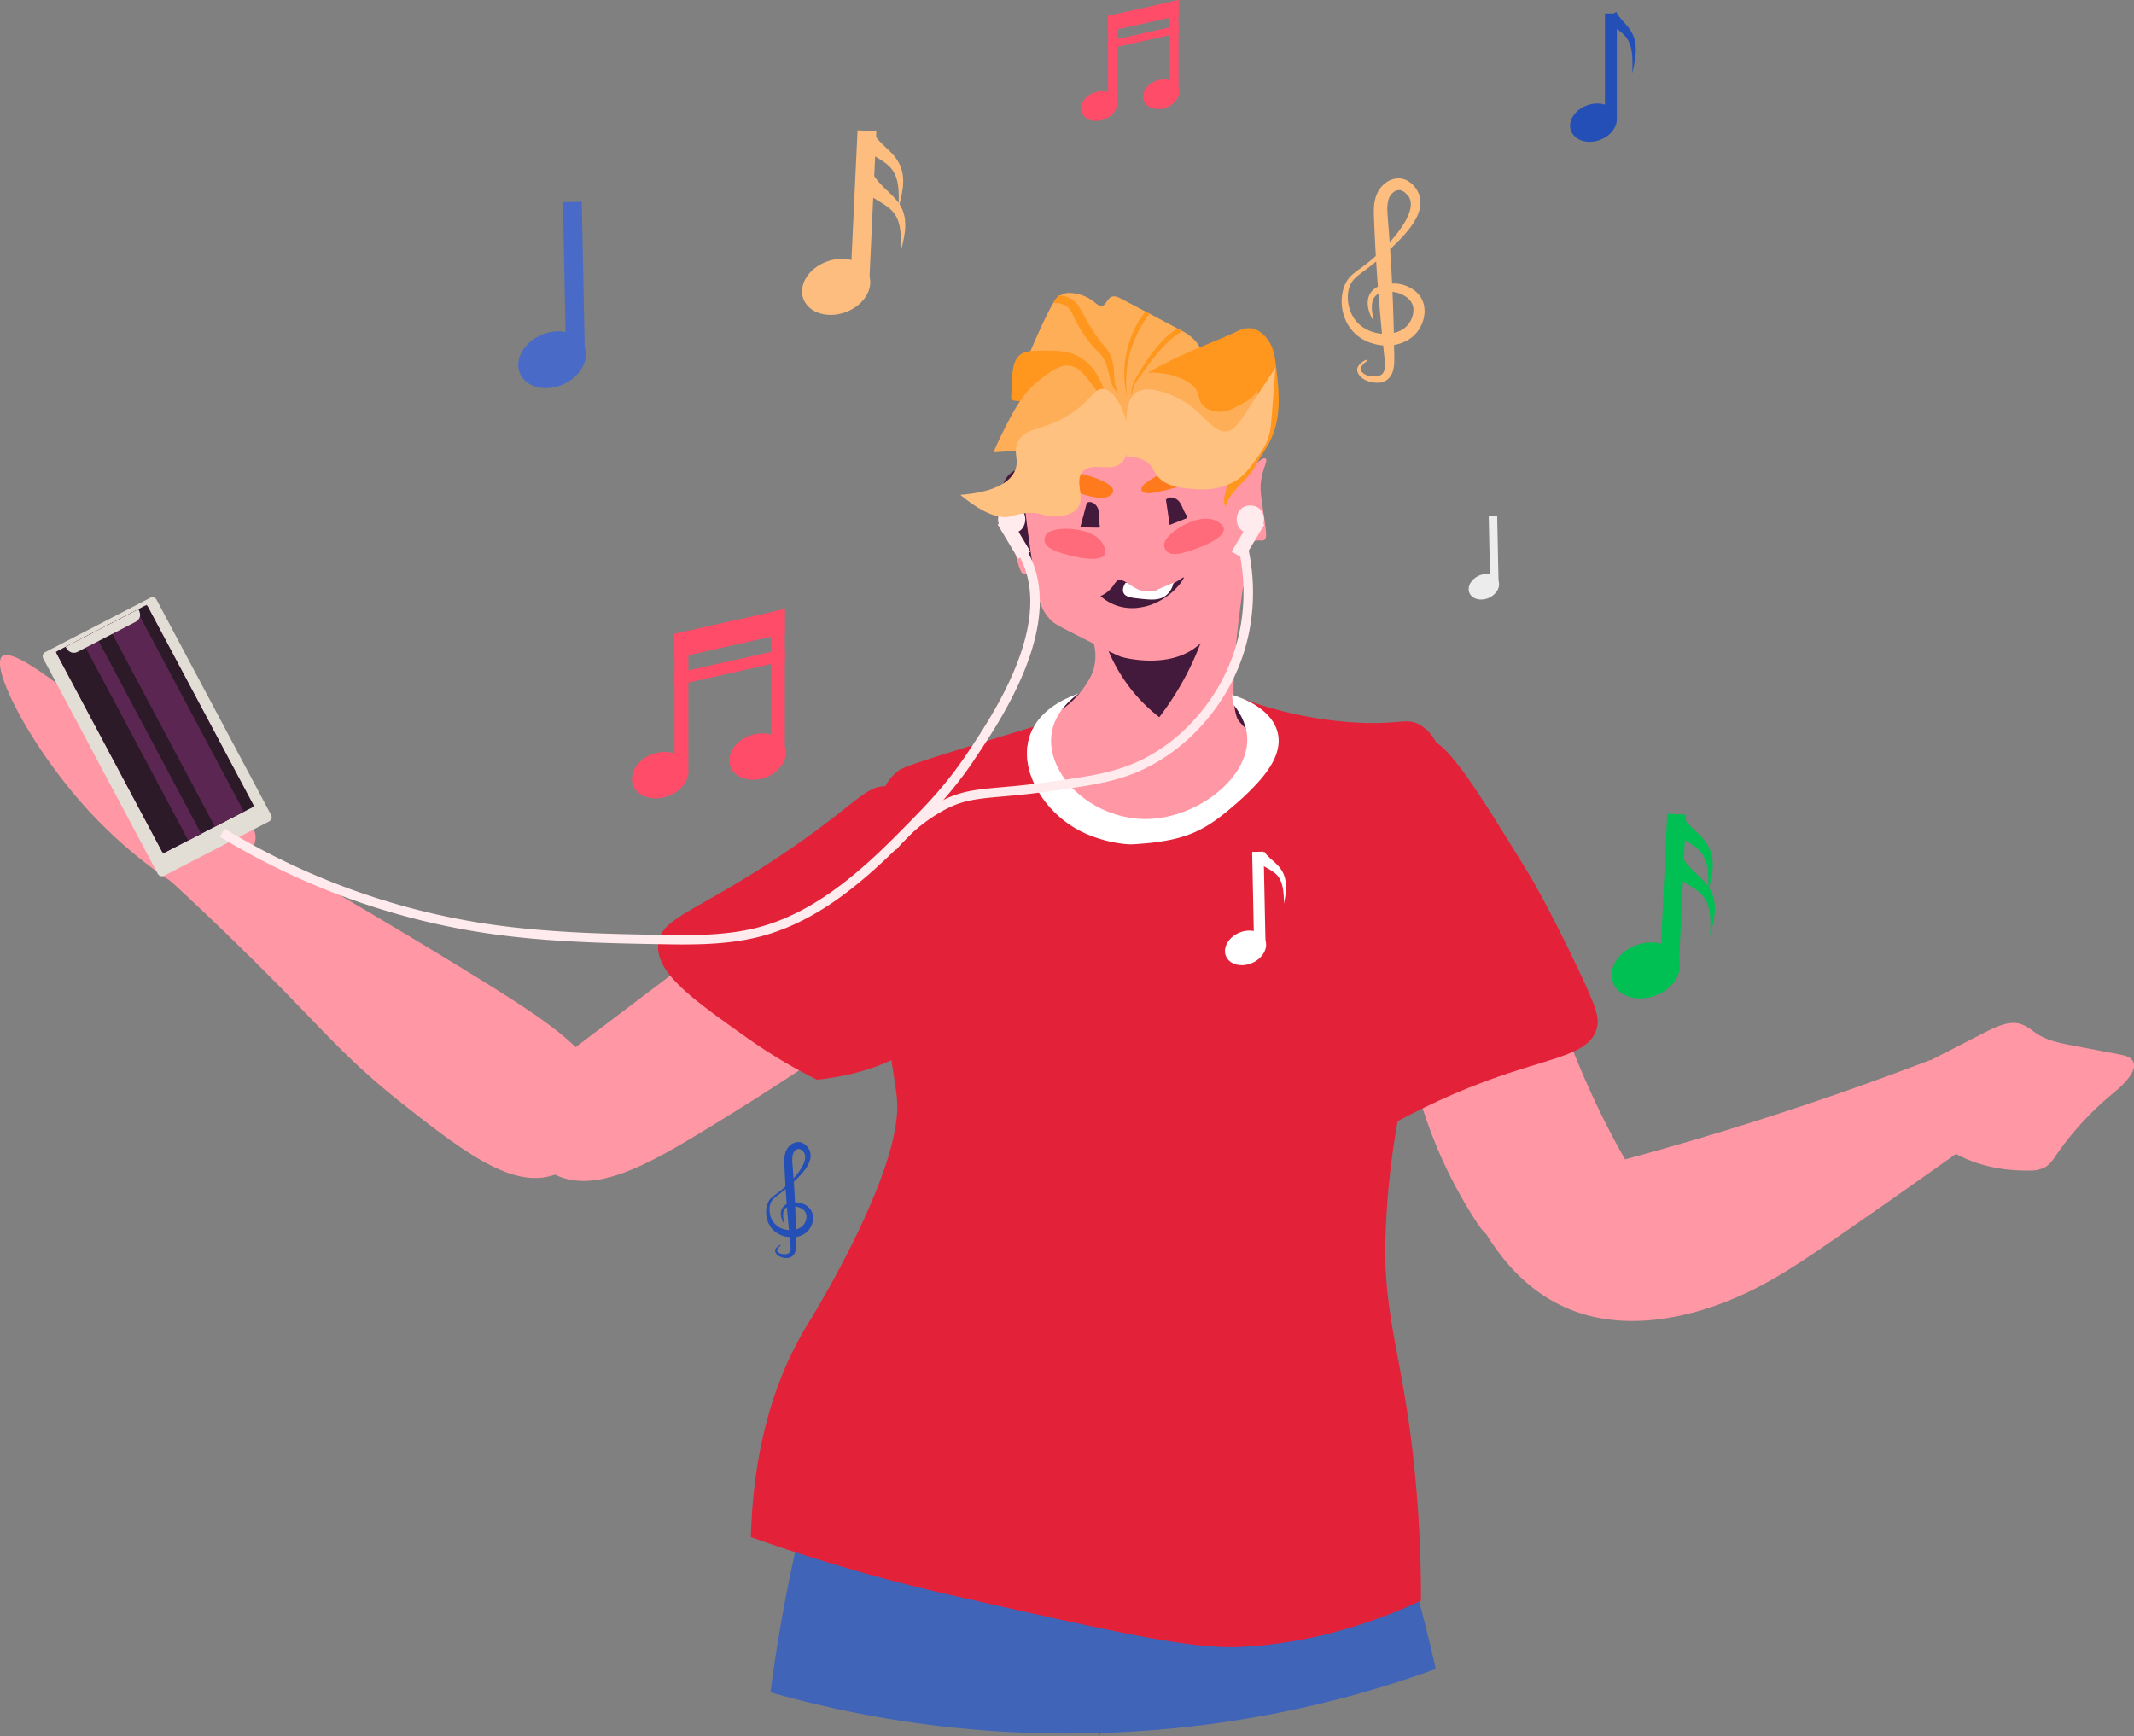 <svg xmlns="http://www.w3.org/2000/svg" xmlns:xlink="http://www.w3.org/1999/xlink" id="f6aa8032-d08d-45ba-995c-955b0137ab40" data-name="Layer 1" width="1076.54" height="876.04" viewBox="0 0 1076.54 876.04"><rect x="0" y="0" width="1076.54" height="876.04" fill="#808080" stroke="none"/><defs><clipPath id="e8242ee6-13f6-4b35-b788-f815c4b9b116"><rect width="1076.54" height="876.04" style="fill:none"></rect></clipPath><clipPath id="f53708c7-c771-4d5b-ab11-d045f82c80e0"><rect x="740.9" y="260.14" width="15.35" height="42.35" style="fill:none"></rect></clipPath></defs><g style="clip-path:url(#e8242ee6-13f6-4b35-b788-f815c4b9b116)"><g style="clip-path:url(#e8242ee6-13f6-4b35-b788-f815c4b9b116)"><path d="M763.65,433.49q6.92,29.76,16.35,58.88c11.49,35.46,25.82,70.21,45.43,102q0,9.65-.1,19.29c-42.77-2.48-56.93,2-61.38,7-.77.86-3.53,4-7.44,4.45-4.81.57-8.56-3.84-11.19-7.85a236.29,236.29,0,0,1-28.88-62.09c-3.08-10.34-9.92-24.09-20.24-40Z" style="fill:#ff98a4"></path><path d="M579.42,733.41q-1.11,45.9-2.2,91.8c-.1.19-.22.4-.31.59a361.07,361.07,0,0,0-21.8,48.55c-.19.56-.41,1.13-.6,1.69-.16-.56-.31-1.1-.47-1.65-5.24.15-10.51.22-15.77.22a545.25,545.25,0,0,1-149.62-20.79c3.35-25.52,7.68-49.16,12.44-70.72,6.39-28.85,13.57-54,20.24-74.81l94.38,19.09c4.83.44,9.67.92,14.5,1.36l49.21,4.67" style="fill:#4065b8"></path><path d="M724.3,842.05a543,543,0,0,1-169.19,32.3c-.19.56-.4,1.13-.6,1.69-.16-.56-.31-1.1-.47-1.65q-8.12-28.51-15.51-56.45Q527,774.77,517.07,733.13c4-1.44,8.35-2.92,13.14-4.39a280.92,280.92,0,0,1,61.41-11.6c31.27-2.34,54.21-4.06,73.35,4.86,21.62,10.09,36.07,31.51,50.93,86,2.77,10.14,5.55,21.44,8.4,34" style="fill:#4065b8"></path><path d="M528.23,364.63c-6.22,1.86-15.11,4.54-25.79,7.8-45.36,13.81-47.49,15-49.69,16.81-10.57,8.57-13.85,23.4-9.08,87.36,5.72,76.64,11.33,72,8,92.22-6.31,38.15-43.34,97.85-43.34,97.85-13.48,21.6-28.07,55.72-29.54,108.82,10.3,3.66,24.17,8.38,40.72,13.39,28.26,8.54,50.53,13.73,65.94,17.21,76.83,17.32,115.25,26,139.63,24.86,21.32-1,53.35-5.49,91.74-23.35.05-13.2-.3-33.79-2.53-58.88-5.21-58.59-15.09-78.59-15.51-116.66,0-.4,0-2.21.08-4.68a402.06,402.06,0,0,1,11.83-88c10.12-42.23,37.31-155.65,5.55-173.68-7.06-4-10.45.44-34.92-1.33a197.77,197.77,0,0,1-54.89-12Z" style="fill:#e32239"></path><path d="M561.18,392.83a373.63,373.63,0,0,0,42.7-2.24c6.37-.7,12.86-1.61,18.54-4.53s10.48-8.25,11-14.54a17.48,17.48,0,0,0-2.25-9.72c-5-9.21-15-12.63-17.66-13.45-12.49-3.87-13.93,3.15-32.44,1.91-9.47-.64-18.72-3.12-30.79-1.69a30.35,30.35,0,0,0-7.71,1.9c-3,1.17-9.63,3.78-12.85,10-4.15,8,.18,16.79.41,17.38,5.09,12.83,18.62,15,31,15" style="fill:#43193c"></path><path d="M606.86,185.55l-15.55.28a52.68,52.68,0,0,0-9,1.11c-4.47,1-8,5.64-10.72,11.5,0,.08-.07.15-.1.22-5.05,11-7.37,26.13-7.86,29.48,1.38-14.56-4.05-22.67-6.11-25.38-4.08-5.32-9.19-8-19.39-13.26a155.33,155.33,0,0,0-19.9-8.59c6.64-15.73,10.69-24,13.18-28.1,1.47-2.41,2.4-3.41,3-3.64l.29-.11,3.13-1.2c.49,0,1-.06,1.47-.06a20.68,20.68,0,0,1,13,4.82c1.18.95,2.49,2.08,3.82,1.67,1.62-.51,2.44-3,3.88-4.1,1.74-1.33,3.92-.37,5.78.61q6,3.16,12.06,6.36,1.08.54,2.16,1.14Q587,162,594,165.73l.33.17c.74.38,1.47.77,2.2,1.18a23,23,0,0,1,7.06,5.59,16,16,0,0,1,3.23,12.88" style="fill:#ffae58"></path><path d="M623.43,253A34.46,34.46,0,0,1,630,238.12c2.24-2.9,6.76-7.7,8.41-6.76,1.8,1-3.07,7-2.42,16.6.37,5.58,3.08,19.37,2.68,22.64a2.49,2.49,0,0,1-.89,1.83,3.06,3.06,0,0,1-2,.25c-6-.32-10.7,5.05-14.33,9.91Z" style="fill:#ff98a4"></path><path d="M522.2,266.25A35.12,35.12,0,0,0,510.35,255c-3.21-1.82-9.25-4.53-10.4-3s5.55,5.26,8.72,14.39c1.83,5.3,4.73,19.05,6.38,21.92a2.58,2.58,0,0,0,1.53,1.35,3.2,3.2,0,0,0,1.89-.51c5.46-2.6,11.85.59,17.1,3.69Z" style="fill:#ff98a4"></path><path d="M632.47,390a54.94,54.94,0,0,1-13.2,12.92c-11.81,8.54-25,18.51-42.16,18.05-25-.68-47.49-16.2-57.22-30.25-2.51-7.74-2.45-15.78,1.11-22.88,4-3,9.49-5.92,14.89-10a47.35,47.35,0,0,0,13.54-15,24.41,24.41,0,0,0,2.74-7.24c2.38-12-5.42-22.55-8.67-26.48l86-29.41c-9.08,58.46-8.47,79.84-4.23,84.45,1.1,1.2,2.14,2.45,3.28,3.6C634.34,373.55,639,376,639.84,381c.58,3.58-4.31,4.52-7.37,8.95" style="fill:#ff98a4"></path><path d="M632.47,390a55.28,55.28,0,0,1-13.19,12.93c-11.83,8.53-25,18.51-42.18,18.05-25-.69-47.47-16.22-57.21-30.25-2.52-7.75-2.46-15.78,1.11-22.89,4-3,9.48-5.93,14.89-10a27.83,27.83,0,0,0-3.26,5.36c-6.2,13.36,1.55,25.35,3.42,28.22,6.75,10.44,21.06,20.66,39.15,21.75,26.11,1.58,55-19.6,54-41.06a21.52,21.52,0,0,0-.64-4.38c5.8,5.85,10.48,8.24,11.29,13.29.58,3.58-4.3,4.51-7.37,8.95" style="fill:#ff98a4"></path><path d="M555.35,316.94a83.77,83.77,0,0,0,16.57,32.46,82.85,82.85,0,0,0,12.9,12.44,146.72,146.72,0,0,0,27.25-59.31Z" style="fill:#43193c"></path><path d="M534.49,237.47a260.86,260.86,0,0,1-9.46,48.9c-3.63.21-5.82-3.79-7.08-7.15q-6.19-16.5-12.38-33c.94-4.15,2.95-7.15,6.8-9.05s8.18-2.63,12.43-3.34c2.74-.45,7.83,1.61,9.69,3.65" style="fill:#43193c"></path><path d="M517,237.69c-1.23,3.55-1.95,7,3.78,46.69,2.27,15.65,3.6,23.55,10.34,29.4.92.79,2,1.57,12.37,6.83,13.6,6.87,20.41,10.3,22.52,10.9,1.26.36,22.64,6,37-4.77,4.51-3.37,8-7.87,11.43-12.3l9.06-11.72a28.77,28.77,0,0,0,3-5c3.68-7.3,3.19-14.65,3-18.12-.6-9.93-1.42-30.23-3.11-57-4.93-4.64-24.1-21.57-52.24-21.47-7.16,0-24.18.3-39.44,12.38-3.21,2.54-13,10.44-17.68,24.16" style="fill:#ff98a4"></path><path d="M523,177c-2.63,0-5.42.12-7.65,1.51-3.88,2.42-4.52,7.65-4.75,12.17-.16,3.1-.33,6.21-.49,9.31a2.24,2.24,0,0,0,.28,1.51,2.26,2.26,0,0,0,1.55.67c10.3,1.47,21.31-2,31,1.84,2.54,1,4.89,2.48,7.54,3.1,13.88,3.24,5.43-14.9,1.56-20.16-7.74-10.51-16.9-10.11-29-10" style="fill:#ff961e"></path><path d="M557.47,202.77c-10.07-13.41-12.64-17.4-17.52-18.18s-9,2.25-14.3,6.14c-9.53,7-14.31,16.39-20.13,28.07-2,3.95-3.41,7.26-4.31,9.42,9.61-.75,19.68-1.45,28.55,2,3.32,1.3,6.4,3.16,9.9,4a21.71,21.71,0,0,0,12-1c3.23-1.17,5.12-3.06,7.6-5.39a44.72,44.72,0,0,0,8.67-11.26c-2.14-2.76-5.86-7.6-10.47-13.72" style="fill:#ffae58"></path><path d="M623,167.68c2.35-1.16,5.07-2.37,8-2.06a10.1,10.1,0,0,1,4.86,2c6.07,4.44,7.1,10.87,7.83,16.84,1.57,12.89,3.08,26.2-3.18,38.45-2.1,4.1-5,8-7.14,12.11-3.4,6.66-13.93,13.71-15,20.7-3-5.06,3-10-1-14.74a171,171,0,0,0-22.09-21.52c-6.83-5.68-20.9-12.62-24.52-19.44C565,189.35,611.1,173.5,623,167.68" style="fill:#ff961e"></path><path d="M559.8,197.3a26.66,26.66,0,0,1,14-8.43c11.85-2.84,27,1.95,30,8.38,1.06,2.26,1,4.67,2.65,6.84s6,4.12,10.53,3.57a17.62,17.62,0,0,0,5.71-1.94c6-2.91,12.52-6.49,11.46-10.66q.21,10.71.41,21.41c.05,2.64.05,5.39-2.29,7.75-2.79,2.81-8.58,4.62-14.62,5.43a130.47,130.47,0,0,1-18.61.68,48.48,48.48,0,0,1-10.65-.89,28.1,28.1,0,0,1-6.24-2.47c-18.4-9.26-34.08-16.88-22.34-29.67" style="fill:#ffae58"></path><path d="M564.67,198.82a10.2,10.2,0,0,1-3.27-4,25.38,25.38,0,0,1-1.69-4.9c-.81-3.29-1.46-6.49-3-9a15.74,15.74,0,0,0-2.84-3.46,45.28,45.28,0,0,1-3.54-3.88,73.14,73.14,0,0,1-5.88-8.51c-.87-1.5-1.67-3-2.42-4.55a39.26,39.26,0,0,0-2.18-4.11c-1.36-2.16-4-3.31-6.94-3.54-.51,0-1-.07-1.57-.07,1.47-2.41,2.4-3.41,3-3.64l.29-.11a13.58,13.58,0,0,1,4.13.91,11.26,11.26,0,0,1,4.9,3.74,36.34,36.34,0,0,1,2.74,4.65c.75,1.46,1.51,2.88,2.35,4.28a93.94,93.94,0,0,0,5.32,8.14c1,1.32,1.92,2.52,3,3.78a22.1,22.1,0,0,1,1.7,2.15,15.58,15.58,0,0,1,1.37,2.48c1.62,3.5,1.67,7.09,1.92,10.35s.51,6.52,2.56,9.28" style="fill:#ff961e"></path><path d="M570.84,175.47a58.2,58.2,0,0,0-2.32,24.47,50.54,50.54,0,0,1,.46-25,53.08,53.08,0,0,1,4.83-11.79,50.44,50.44,0,0,1,4-6q1.08.54,2.16,1.14a55.36,55.36,0,0,0-9.09,17.17" style="fill:#ff961e"></path><path d="M596.57,167.08c-.42.23-.83.46-1.23.72-5.6,3.46-10.07,8.52-14.15,13.81-2.06,2.67-4,5.43-6,8.15s-3.72,5.47-4.2,8.73l.56-.05,1.36-.09-1.46.31-.61.14-.18,0v-.2c.05-3.45,1.66-6.71,3.39-9.6s3.55-5.78,5.49-8.59a73.55,73.55,0,0,1,6.42-8,41.66,41.66,0,0,1,8.08-6.67l.33.17c.74.38,1.47.77,2.2,1.18" style="fill:#ff961e"></path><path d="M529.33,268.33a4.55,4.55,0,0,0-2.41,4.15c.11,2.29,2,3.73,3.61,4.64,4.58,2.53,34.08,11,25.56-3.14-4.53-7.5-20.79-8.66-26.76-5.65" style="fill:#ff6b7a"></path><path d="M587.8,272.92a4.51,4.51,0,0,0,.4,4.77c1.41,1.83,3.75,2,5.64,1.8,5.23-.48,34.38-10,19.24-16.89-8-3.64-22.1,4.5-25.28,10.32" style="fill:#ff6b7a"></path><path d="M576,306.33a24.57,24.57,0,0,1-12.12-.61,23.74,23.74,0,0,1-8.7-5,15.2,15.2,0,0,0,6.42-5.23,12.4,12.4,0,0,1,1.94-2.44c1.29-1.05,3.11-.17,5.13,1.13a35.21,35.21,0,0,0,5.47,3.28,14.52,14.52,0,0,0,9.07.34c8.65-2.13,13.57-6.88,13.94-6.45.53.61-7.5,12.66-21.15,15" style="fill:#43193c"></path><path d="M583.23,297.76,592,294a11,11,0,0,1-3.52,6.19c-3.44,2.94-7.82,2.47-13.68,1.84-4.08-.44-7-.8-8-2.89-.86-1.89.37-4.16,1-5.09l1,.08a35.21,35.21,0,0,0,5.47,3.28,14.52,14.52,0,0,0,9.07.34" style="fill:#fff"></path><path d="M548.51,252.79q-1.78,6.65-3.55,13.28l8.64.15a1.35,1.35,0,0,0,1-.25c.34-.34.22-.89.11-1.34-.57-2.49,0-5.14-.67-7.6s-3.55-4.7-5.72-3.32Z" style="fill:#43193c"></path><path d="M588.06,251.26l2,13.59,8-3.16a1.38,1.38,0,0,0,.83-.63c.18-.43-.15-.89-.43-1.27-1.5-2.07-2-4.73-3.61-6.74s-5.12-3-6.58-.88Z" style="fill:#43193c"></path><path d="M530.05,241.81c-1.26-1-2.56-2.65-1.62-3.91a3.07,3.07,0,0,1,1.84-1c5-1.14,36.43,5.78,30.57,12.4-5.32,6-26.75-4.47-30.79-7.54" style="fill:#ff7a1d"></path><path d="M579.58,248.87c-1.58,0-3.68-.42-3.77-2a2.89,2.89,0,0,1,.8-1.88c3.12-4.06,31.76-18.51,31.55-9.73-.2,8-23.47,13.41-28.58,13.6" style="fill:#ff7a1d"></path><path d="M619,217.55c1.5-.26,3.74-.55,8.72-8.12l15.72-23.93q-.94,12.23-1.9,24.43c-.32,4.1-.65,8.25-2.16,12.15-1.39,3.62-3.76,6.89-6.1,10.13-2.83,3.9-5.78,7.91-10.19,10.5-8.23,4.83-16.81,4.38-21.2,4-6.08-.51-13.41-1.12-17.82-6.32-2.33-2.74-2.45-5.12-5.6-7.36a15.63,15.63,0,0,0-10-2.45,71,71,0,0,1-.62-14.1c.49-8.7.84-15.05,5-18.15,5.31-4,14.17-.53,18,1,16.08,6.26,20,19.62,28.09,18.24" style="fill:#ffc17f"></path><path d="M635.88,393.32a118.3,118.3,0,0,1-11.21,11.18c-.66.6-1.31,1.17-2,1.74-6.25,5.47-12.9,10.73-21.12,14.14-9.25,3.82-19.86,5-30.3,5.6-3.39.17-15.28-1-26.56-6.85-11.85-6.21-21.14-17-24.83-28.45-2.52-7.75-2.46-15.78,1.11-22.89a27.45,27.45,0,0,1,2.36-3.87c2.33-3.19,8-9.6,21.12-14.15a37.61,37.61,0,0,0-8.59,8.05,27.83,27.83,0,0,0-3.26,5.36c-6.2,13.36,1.55,25.35,3.42,28.22,6.75,10.45,21.06,20.66,39.15,21.75,26.11,1.58,55-19.6,54-41.06a21.52,21.52,0,0,0-.64-4.38,31.28,31.28,0,0,0-6.43-12.37v0c-.24-1.4-.43-3-.61-4.73,11.66,3.39,20.89,10.18,23.06,19.05,2,8.17-2.32,16.26-8.69,23.68" style="fill:#fff"></path><path d="M415.57,433.65,271.93,542.28c-1.72,1.55-12.28,11.4-11.17,25.17,1.3,16,17.37,24.29,19.14,25.16,20.22,10,46.71-4.86,74.93-22,31.35-19,72.21-45.35,119.24-79.89Z" style="fill:#ff98a4"></path><path d="M332,476.76c-.92,14.38,17.46,27.42,44.63,46.69a273.62,273.62,0,0,0,35.49,21.32c19.66-2.13,51.39-9.27,68.62-36.45.33-.52,1.27-2,2.28-4,19.22-36.9-4-102.21-33.63-107.34-12.44-2.16-15.74,8.09-56.28,35.1-43,28.65-60.25,31.08-61.11,44.65" style="fill:#e32239"></path><path d="M119.78,422a198,198,0,0,1-47.21,10.18c34.83,31.46,61.58,58.24,79.74,77.07,14.62,15.15,28.08,29.73,50.46,47.4,31.72,25,56.17,43.54,77.13,36,14-5.07,24.34-22.27,23.92-37.74-.58-21.82-22.41-36.7-68.48-65-31.1-19.08-70-42.26-115.56-67.89" style="fill:#ff98a4"></path><path d="M94.56,450a22.27,22.27,0,0,1,7.79-8c6-3.53,10-1.64,15.48-4.26,6.29-3,11.94-10.72,11-16.61-1.35-8-14.55-9.45-29.84-17C83.28,396.4,80.68,389.75,61,371.89c-3.83-3.47-52.1-47-59.83-40.8-6.49,5.22,14.51,46.53,44.08,78.53A232.28,232.28,0,0,0,94.56,450" style="fill:#ff98a4"></path><path d="M771.2,440.83s9.43,15.37,25.06,48.35c9.62,20.31,10.73,25,9.16,30.05-4.16,13.31-22.38,13.85-55.92,26.26-46.66,17.26-61.8,34.72-72.08,27.28-9.27-6.71-7.09-28.67-5.25-47.21.65-6.52,1.19-11.57,2.27-14.76q10.56-31.21,18.94-62.9c5.54-21,6.76-44.74,14.77-65,2.37-6,5.42-9.16,8.9-10.14,10.43-2.95,25.23,21,54.15,68.09" style="fill:#e32239"></path><path d="M777.12,596.07c19-11.28,21.85-5.48,43.23-11.27a1583.68,1583.68,0,0,0,153.44-50q9.39,21.6,18.76,43.22c-28.39,20.31-53.17,37.56-73.22,51.34-17.32,11.91-30.52,19.79-44,25.48-8.83,3.73-44.53,18.81-78.7,7.5-51.26-17-64-81.74-64.59-84.93Z" style="fill:#ff98a4"></path><path d="M983,579.89c11,7.28,25.46,11,40.94,10.68a15.75,15.75,0,0,0,7.8-1.72c2.41-1.42,4-3.74,5.42-5.91a153.42,153.42,0,0,1,29-31.49c5.86-4.84,13-12.06,9.45-16.65-1.4-1.81-4.15-2.39-6.74-2.88l-22.66-4.29c-6.27-1.19-12.66-2.42-17.64-5.45-3.66-2.22-6.68-5.45-11.43-6-5.22-.58-11,2.24-16.31,4.95l-27,13.85c-3,1.51-6.06,3.14-8.07,5.61-2.41,2.94-2.74,6.4-3.32,9.65-1.74,9.64-6.71,19.52-14.12,28.08Z" style="fill:#ff98a4"></path><path d="M630.77,269.05c9.17,0,9.18-14,0-14s-9.18,14,0,14" style="fill:#ffeaed"></path><polygon points="627.48 281.92 621.3 278.32 631.67 261.02 637.85 264.62 627.48 281.92" style="fill:#ffeaed"></polygon><path d="M510.36,269.05c9.16,0,9.18-14,0-14s-9.18,14,0,14" style="fill:#ffeaed"></path><polygon points="513.65 281.92 503.28 264.62 509.46 261.02 519.83 278.32 513.65 281.92" style="fill:#ffeaed"></polygon><path d="M513.69,222.58c-3,5.67.8,9.39-1.72,15-3.93,8.67-17.14,11.25-27.49,12.09,13.28,11,21.09,12.05,25.83,10.81a31.5,31.5,0,0,1,10.39-1.71c4.58.11,5.61,1.52,9.74,1.71,1.52.07,8.88.42,12.62-3.48,5.19-5.4-1.45-13.88,3.11-19,4.71-5.3,13.77.39,19.28-4.29,8.8-7.49,1.29-35.85-8.65-37.43-5.26-.84-6.18,6.62-19.33,14.12-12.41,7.08-20.05,5.27-23.78,12.23" style="fill:#ffc17f"></path><path d="M79,302.61l57.79,108.63a2.34,2.34,0,0,1-1,3.19l-53,27.4a2.41,2.41,0,0,1-3.23-1L21.8,332.2a2.34,2.34,0,0,1,1-3.18l53-27.4a2.41,2.41,0,0,1,3.23,1" style="fill:#e2ddd5"></path><polygon points="74.07 305.17 128.16 406.84 82.25 430.59 28.16 328.91 74.07 305.17" style="fill:#5c2652"></polygon><path d="M74.62,306.21l53,99.59a1.17,1.17,0,0,1-.5,1.59L83.31,430a1.22,1.22,0,0,1-1.62-.49L28.72,330a1.16,1.16,0,0,1,.5-1.59L73,305.71a1.2,1.2,0,0,1,1.61.5" style="fill:#2c1a29"></path><polygon points="68.94 307.82 123.03 409.49 108.39 417.07 54.3 315.39 68.94 307.82" style="fill:#5c2652"></polygon><polygon points="47.38 318.97 101.47 420.65 94.96 424.01 40.87 322.34 47.38 318.97" style="fill:#5c2652"></polygon><path d="M69.83,307.36a7.91,7.91,0,0,1,.79,2.21,3.89,3.89,0,0,1-2.14,4.13L39.16,328.87a4,4,0,0,1-4.66-.61,7.79,7.79,0,0,1-1.4-1.9Z" style="fill:#e2ddd5"></path><path d="M491.5,383.35c-10.69,15.9-20.86,26.21-29.83,35.32l-2.49,2.54c-21.46,21.92-45.43,43.29-75.09,51.15-13.14,3.49-26.8,4.15-39.62,4.15-4,0-7.94-.07-11.75-.14-30.21-.5-59.78-1.3-89.28-5.83a361.28,361.28,0,0,1-132.6-48.43l2.53-4a356.29,356.29,0,0,0,130.81,47.79c29.19,4.46,58.57,5.29,88.61,5.76,15.67.26,33.45.57,50-3.84,28.54-7.58,51.92-28.45,72.9-49.88l2.51-2.54c8.8-9,18.8-19.11,29.26-34.63,13.34-19.87,44.61-66.34,27.1-99.56a42.25,42.25,0,0,0-2.82-4.62h5.67c.5.8,1,1.63,1.41,2.45,18.8,35.69-13.57,83.8-27.37,104.32" style="fill:#ffeaed"></path><path d="M452.15,428.74l-2-1.26a67.34,67.34,0,0,1,22.33-22c10.78-6.37,19.68-7.15,33.16-8.33,5.81-.51,12.4-1.09,20.5-2.21,24.82-3.42,38.5-5.31,53.07-13.31,20.63-11.32,32.07-28.68,37.05-38,14.18-26.56,11.67-52.27,8.92-65.24l4.68-1c2.89,13.59,5.51,40.54-9.36,68.4-5.24,9.8-17.25,28-39,39.94-15.35,8.43-29.34,10.36-54.74,13.86-8.22,1.14-14.87,1.72-20.73,2.24-9.84.86-16.79,1.47-23.73,4.09a51.1,51.1,0,0,0-7.4,3.59,82,82,0,0,0-22.76,19.21" style="fill:#ffeaed"></path><path d="M395.26,616.93a10.05,10.05,0,0,1-.61-1.23,11.07,11.07,0,0,1-.45-1.3,7.94,7.94,0,0,1-.26-1.39,7.11,7.11,0,0,1,0-1.46,5.19,5.19,0,0,1,.41-1.49.76.76,0,0,1,.09-.18l.09-.17.21-.35L395,609c.08-.1.18-.2.27-.3a5.37,5.37,0,0,1,1.26-1l.35-.19.35-.16.36-.14.19-.07.18-.06a8.64,8.64,0,0,1,1.49-.33,12.76,12.76,0,0,1,1.51-.1h.38l.37,0,.19,0,.19,0,.38,0c.24,0,.49.08.74.14a2.45,2.45,0,0,1,.37.08l.37.09a13.23,13.23,0,0,1,1.45.52l.17.08.18.09.35.18c.22.13.45.25.67.41a7.59,7.59,0,0,1,.65.46l.31.27c.05.05.11.09.15.14l.15.14.15.15.07.07.07.08.27.31c.09.11.17.23.25.34l.13.17.11.18a7.13,7.13,0,0,1,.72,1.53,7.86,7.86,0,0,1,.33,1.63,8.07,8.07,0,0,1,0,1.63,9.13,9.13,0,0,1-.29,1.56,10.21,10.21,0,0,1-1.29,2.88c-.15.23-.31.44-.47.66l-.26.31-.28.31a9.7,9.7,0,0,1-1.22,1.09l-.16.12-.17.11-.34.23-.34.2-.18.1-.18.09-.35.19-.37.16-.18.08-.18.07-.37.14-.38.12-.18.06-.19.06-.38.1-.38.08-.19,0-.2,0-.38.07-.38,0-.2,0-.19,0a13.61,13.61,0,0,1-3.06-.08l-.38-.06-.37-.07-.19,0-.18-.05-.37-.08c-.49-.13-1-.28-1.46-.46s-.93-.39-1.39-.61a13.3,13.3,0,0,1-1.31-.78,13.53,13.53,0,0,1-1.21-.94,12.11,12.11,0,0,1-1.07-1.08,11.73,11.73,0,0,1-.9-1.2,13.84,13.84,0,0,1-.74-1.29,11.36,11.36,0,0,1-.57-1.35,11.61,11.61,0,0,1-.41-1.39,13.44,13.44,0,0,1-.11-5.68,12.73,12.73,0,0,1,.37-1.38,9.56,9.56,0,0,1,.55-1.33,7,7,0,0,1,.79-1.24,9,9,0,0,1,1-1c.7-.63,1.45-1.16,2.17-1.69s1.44-1.06,2.13-1.6,1.38-1.11,2-1.7,1.3-1.19,1.93-1.82,1.26-1.25,1.87-1.89,1.2-1.29,1.77-2,1.11-1.36,1.62-2.06,1-1.42,1.43-2.15a17.41,17.41,0,0,0,1.13-2.24,9.26,9.26,0,0,0,.64-2.26,4.69,4.69,0,0,0-.11-2.06l0-.12s0-.07,0-.11a1.09,1.09,0,0,0-.09-.23c-.06-.14-.14-.29-.22-.44a4.85,4.85,0,0,0-.61-.82,3.86,3.86,0,0,0-1.52-1.08,1.7,1.7,0,0,0-.37-.1l-.17,0h-.17a2.22,2.22,0,0,0-.74.15,3.3,3.3,0,0,0-.73.4,4.47,4.47,0,0,0-.67.64c-.1.12-.19.25-.28.38l-.13.2-.12.21a2.14,2.14,0,0,0-.1.22l0,.11a1.17,1.17,0,0,0-.05.11l0,.11,0,0,0,.06-.08.25a8.66,8.66,0,0,0-.3,2.16c0,.78,0,1.6.09,2.46l.42,5.29c.26,3.54.5,7.08.69,10.62s.34,7.08.46,10.62c.06,1.78.12,3.55.17,5.32l.07,2.66,0,1.33,0,1.33c0,.89,0,1.78.05,2.66v1.37a12,12,0,0,1-.08,1.45,7.8,7.8,0,0,1-.3,1.53,5.28,5.28,0,0,1-.71,1.53,4.2,4.2,0,0,1-1.31,1.24,4.35,4.35,0,0,1-1.64.57,6.45,6.45,0,0,1-1.58,0,9.06,9.06,0,0,1-1.47-.27,6.91,6.91,0,0,1-1.42-.57,5.34,5.34,0,0,1-1.24-.94c-.08-.1-.17-.2-.25-.31l-.12-.16-.05-.08-.05-.09-.1-.17-.09-.18-.07-.19a1.55,1.55,0,0,1-.08-.23,1.81,1.81,0,0,1,0-.9,2.6,2.6,0,0,1,.35-.73,4.51,4.51,0,0,1,.48-.57c.18-.17.36-.32.55-.47a6.18,6.18,0,0,1,1.23-.68l.18.33a6.6,6.6,0,0,0-1,.83,3.77,3.77,0,0,0-.7,1,1.82,1.82,0,0,0-.15.51.87.87,0,0,0,.06.41l0,.08.08.11a.41.41,0,0,0,.07.11l.09.11,0,0,.05,0,.09.1.2.18a3.79,3.79,0,0,0,1,.54,5.28,5.28,0,0,0,1.14.28,6.73,6.73,0,0,0,1.19.07,4.88,4.88,0,0,0,1.11-.15,2.44,2.44,0,0,0,.84-.41,2,2,0,0,0,.54-.66,4.49,4.49,0,0,0,.39-2c0-.39,0-.79-.05-1.2l-.06-.63-.07-.66c-.1-.88-.19-1.76-.28-2.65l-.14-1.32-.13-1.32-.25-2.65c-.17-1.77-.33-3.53-.49-5.3-.3-3.53-.59-7.07-.83-10.61s-.44-7.07-.61-10.61l-.12-2.66-.11-2.67a24.69,24.69,0,0,1,0-2.85,12.12,12.12,0,0,1,.58-3.07c0-.13.09-.26.14-.38l0-.1.05-.1.08-.2.09-.19.1-.19c.06-.13.13-.26.2-.38s.15-.25.23-.36l.24-.36a8.36,8.36,0,0,1,.55-.66,7.37,7.37,0,0,1,1.32-1.15,6.64,6.64,0,0,1,1.65-.8,5.59,5.59,0,0,1,1.91-.26h.25l.26,0c.17,0,.33.06.49.09a6,6,0,0,1,2.43,1.26,7.86,7.86,0,0,1,1.17,1.21c.16.22.32.45.46.68a6.44,6.44,0,0,1,.4.73c.11.25.22.5.31.77a2.77,2.77,0,0,1,.12.41l.06.2,0,.21a7.39,7.39,0,0,1-.11,3.21,11.58,11.58,0,0,1-1.08,2.76,19.4,19.4,0,0,1-1.52,2.39,39,39,0,0,1-3.62,4.14q-1,1-1.95,1.89c-.66.61-1.33,1.22-2,1.81s-1.34,1.21-2,1.79-1.4,1.15-2.11,1.7-1.44,1.09-2.16,1.63l-1,.8c-.34.28-.67.56-1,.85a6.14,6.14,0,0,0-1.39,2,7.5,7.5,0,0,0-.38,1.16,9.9,9.9,0,0,0-.22,1.21,10.3,10.3,0,0,0-.06,1.24,10.16,10.16,0,0,0,.08,1.23,10.81,10.81,0,0,0,1,3.5,11.66,11.66,0,0,0,.59,1,11.33,11.33,0,0,0,.71,1,10.72,10.72,0,0,0,.8.85l.44.38c.15.13.31.24.46.35a9.71,9.71,0,0,0,2,1.12l.27.11.14,0,.14.05.27.1.28.08a12.08,12.08,0,0,0,4.62.43,9.56,9.56,0,0,0,2.21-.48l.26-.09.13-.05.13-.06.25-.1.24-.12.12-.06.12-.07.23-.13.23-.15.11-.07.11-.08a6.35,6.35,0,0,0,.79-.67l.18-.19.17-.19.32-.42a7.77,7.77,0,0,0,.54-.93,6.68,6.68,0,0,0,.41-1,5.92,5.92,0,0,0,.3-2.06,4.1,4.1,0,0,0-.49-1.88l-.06-.11a.36.36,0,0,0-.07-.1,1.48,1.48,0,0,0-.13-.21l-.15-.21,0-.05,0,0-.08-.1-.09-.1-.09-.09-.19-.19c-.13-.11-.26-.24-.41-.35s-.3-.21-.45-.32l-.24-.14-.12-.08-.12-.06a10,10,0,0,0-1.05-.49c-.37-.13-.75-.24-1.13-.34a9.35,9.35,0,0,0-2.36-.25,7.48,7.48,0,0,0-1.16.12l-.14,0-.14,0-.28.08-.27.08-.26.1a4.8,4.8,0,0,0-.94.54l-.21.17-.18.19c-.06.07-.12.13-.17.2s-.11.15-.16.22a4.17,4.17,0,0,0-.45,1,6.32,6.32,0,0,0-.19,1.18,8.91,8.91,0,0,0,0,1.26,12.68,12.68,0,0,0,.5,2.54Z" style="fill:#234fb6"></path><path d="M419.78,154.16a19.67,19.67,0,0,1-3.23-.28,22.17,22.17,0,0,1-8.23-3.28l-.14-.09a2.43,2.43,0,0,0,.3.16l4.14-8.42a8,8,0,0,1,.82.47c4.5,2.84,8.66,2.76,12.72-.24a12.08,12.08,0,0,0,3-3.37l3.45-73.37,9.48.43-3.55,75.52-.48.91a21.83,21.83,0,0,1-6.24,7.36,20.21,20.21,0,0,1-12.09,4.2" style="fill:#fdbd7e"></path><path d="M441.14,67.91a18.36,18.36,0,0,0,2.63,3.4c1.08,1.15,2.33,2.31,3.61,3.54a43.84,43.84,0,0,1,3.85,4,19.71,19.71,0,0,1,3,5,19.07,19.07,0,0,1,1.31,5.55,27.18,27.18,0,0,1-.11,5.42,65.59,65.59,0,0,1-2.24,10.18,63.17,63.17,0,0,0,0-10.2,24.15,24.15,0,0,0-.95-4.8,15.29,15.29,0,0,0-2-4.15c-.21-.3-.44-.6-.67-.89a4.72,4.72,0,0,0-.37-.41l-.37-.41-.09-.1-.1-.09-.21-.2-.4-.38-.87-.73a40.21,40.21,0,0,0-4-2.7c-1.44-.88-3-1.79-4.53-2.86a26.91,26.91,0,0,1-4.64-3.9Z" style="fill:#fdbd7e"></path><path d="M440.68,88.42a42.88,42.88,0,0,0,4.1,5c1.08,1.15,2.32,2.3,3.61,3.53a46.78,46.78,0,0,1,3.85,4,19.71,19.71,0,0,1,3.05,5,18.68,18.68,0,0,1,1.3,5.54,27.15,27.15,0,0,1-.1,5.42,65.72,65.72,0,0,1-2.24,10.19,63.29,63.29,0,0,0,0-10.21,24.19,24.19,0,0,0-.95-4.79,15,15,0,0,0-2-4.15c-.22-.31-.44-.61-.67-.89a4.72,4.72,0,0,0-.37-.41l-.37-.41-.09-.1-.1-.1-.21-.19-.4-.38-.87-.73a38.55,38.55,0,0,0-4-2.7c-1.44-.89-3-1.79-4.53-2.86a27,27,0,0,1-4.64-3.91Z" style="fill:#fdbd7e"></path><path d="M438.32,138.62c2.69,7-2.53,15.46-11.65,18.85s-18.67.43-21.36-6.6S407.85,135.4,417,132s18.68-.43,21.36,6.6" style="fill:#fdbd7e"></path><path d="M275.84,191.06a19,19,0,0,1-2-.11,22.13,22.13,0,0,1-8.44-2.73l-.15-.08.32.15,3.55-8.68a6.23,6.23,0,0,1,.86.41c4.68,2.55,8.83,2.19,12.67-1.08a12,12,0,0,0,2.82-3.55L284,102l9.49-.19L295,177.34l-.42.95a21.55,21.55,0,0,1-5.73,7.74,19.92,19.92,0,0,1-13,5" style="fill:#496ac6"></path><path d="M294.54,174.29c3.15,6.84-1.48,15.6-10.35,19.58s-18.61,1.65-21.76-5.18,1.48-15.6,10.35-19.57,18.61-1.66,21.76,5.17" style="fill:#496ac6"></path><polygon points="347.26 318.19 347.26 387.37 340.27 387.37 340.27 319.76 347.26 318.19" style="fill:#ff4c69"></polygon><polygon points="395.92 307.28 395.92 377.57 388.94 377.57 388.94 308.84 395.92 307.28" style="fill:#ff4c69"></polygon><polygon points="395.92 307.28 395.92 319.68 388.94 321.25 347.26 330.6 340.27 332.16 340.27 319.76 347.26 318.19 388.94 308.84 395.92 307.28" style="fill:#ff4c69"></polygon><polygon points="395.92 327.33 395.92 333.49 388.94 335.06 347.26 344.4 340.27 345.97 340.27 339.81 347.26 338.24 388.94 328.89 395.92 327.33" style="fill:#ff4c69"></polygon><path d="M346.75,386c2.22,5.83-2.1,12.82-9.66,15.63s-15.49.35-17.71-5.47,2.1-12.82,9.66-15.63,15.49-.35,17.71,5.47" style="fill:#ff4c69"></path><path d="M395.85,376.64c2.22,5.82-2.11,12.82-9.66,15.62s-15.49.36-17.71-5.47,2.1-12.82,9.66-15.62,15.48-.36,17.71,5.47" style="fill:#ff4c69"></path><path d="M692.38,161.06a17.47,17.47,0,0,1-1.07-2.17,19.51,19.51,0,0,1-.8-2.3,16.19,16.19,0,0,1-.47-2.44,12.36,12.36,0,0,1,0-2.58,9.35,9.35,0,0,1,.71-2.63c0-.11.1-.21.16-.32l.16-.31c.12-.2.24-.41.38-.6l.43-.58c.15-.18.31-.35.48-.53a10,10,0,0,1,2.23-1.71l.61-.33.63-.28c.21-.1.42-.17.63-.25l.32-.12.33-.1a14.92,14.92,0,0,1,2.63-.59,18.19,18.19,0,0,1,2.66-.17h.67l.66,0,.33,0,.33,0,.67.08c.43.07.88.13,1.31.23l.66.15.65.17a19,19,0,0,1,2.55.92l.31.13.31.16.61.31c.41.23.81.46,1.2.72s.77.55,1.15.83l.54.47.27.24.26.25.25.26.13.13.12.14.48.55c.16.19.3.4.45.6a3.21,3.21,0,0,1,.21.3l.2.31a12,12,0,0,1,1.27,2.71,12.5,12.5,0,0,1,.59,2.88,14.38,14.38,0,0,1,0,2.86,16.81,16.81,0,0,1-.52,2.76,17.84,17.84,0,0,1-2.28,5.08c-.26.4-.54.78-.83,1.16-.15.19-.3.38-.46.56l-.48.54a17.13,17.13,0,0,1-2.16,1.92l-.28.21-.3.2-.59.4-.62.36-.3.18-.32.16-.63.32-.64.29-.32.14-.33.13-.65.24-.66.22-.33.1-.33.1-.67.18-.68.14-.33.08-.34.06-.68.11-.67.08-.34.05-.34,0a23.76,23.76,0,0,1-5.4-.14l-.67-.1-.66-.12-.33-.06-.33-.08-.65-.15a24.53,24.53,0,0,1-2.56-.8,23.55,23.55,0,0,1-2.46-1.09,20.77,20.77,0,0,1-2.32-1.37,24.08,24.08,0,0,1-2.12-1.65,21.28,21.28,0,0,1-1.89-1.91,23.53,23.53,0,0,1-1.6-2.12,22.18,22.18,0,0,1-1.3-2.27,23.37,23.37,0,0,1-1.92-14.87,20.74,20.74,0,0,1,.65-2.43,15.75,15.75,0,0,1,1-2.35,12.56,12.56,0,0,1,1.39-2.18,14.65,14.65,0,0,1,1.75-1.85,45.15,45.15,0,0,1,3.83-3c1.28-.93,2.54-1.86,3.76-2.82s2.43-2,3.59-3,2.29-2.1,3.42-3.2,2.22-2.21,3.29-3.34,2.12-2.29,3.12-3.47,2-2.39,2.86-3.62,1.76-2.5,2.53-3.8a31.64,31.64,0,0,0,2-3.94,17.08,17.08,0,0,0,1.13-4,8.59,8.59,0,0,0-.2-3.64l-.06-.2c0-.07,0-.14-.07-.2s-.1-.27-.16-.4-.25-.52-.4-.78A9.28,9.28,0,0,0,709.61,98a6.94,6.94,0,0,0-2.69-1.91,3.29,3.29,0,0,0-.65-.17l-.3,0h-.3a3.83,3.83,0,0,0-1.31.27,5.33,5.33,0,0,0-1.29.71,7.25,7.25,0,0,0-1.17,1.12,6.7,6.7,0,0,0-.51.68l-.23.36c-.07.11-.13.24-.2.37s-.13.25-.19.37l-.08.19-.08.2-.07.19,0,.1,0,.1-.13.44a15.31,15.31,0,0,0-.54,3.82c0,1.37.05,2.82.17,4.34l.73,9.33q.7,9.36,1.21,18.73c.34,6.25.6,12.5.82,18.75.11,3.13.22,6.25.3,9.38l.12,4.7.06,2.34,0,2.35c0,1.56.07,3.13.09,4.69l0,1.18c0,.4,0,.82,0,1.23a22.5,22.5,0,0,1-.14,2.57,15.55,15.55,0,0,1-.52,2.69,9.3,9.3,0,0,1-1.26,2.7,7.44,7.44,0,0,1-2.31,2.19,7.8,7.8,0,0,1-2.9,1,12.37,12.37,0,0,1-2.78,0,15.58,15.58,0,0,1-2.61-.49,12,12,0,0,1-2.48-1,8.56,8.56,0,0,1-2.19-1.66c-.16-.18-.31-.35-.45-.54l-.21-.29-.1-.14-.08-.16-.18-.3c-.06-.1-.1-.22-.15-.32l-.13-.32a2.8,2.8,0,0,1-.13-.41,3.07,3.07,0,0,1,0-1.6,4.46,4.46,0,0,1,.61-1.28,7.09,7.09,0,0,1,.85-1,9.74,9.74,0,0,1,3.14-2l.32.59a10.28,10.28,0,0,0-1.74,1.46,6.33,6.33,0,0,0-1.24,1.74,2.88,2.88,0,0,0-.26.89,1.23,1.23,0,0,0,.1.71l.07.15.13.2a2.43,2.43,0,0,0,.14.2l.15.18.07.1.09.08.16.17a3.59,3.59,0,0,0,.36.32,6.62,6.62,0,0,0,1.73,1,10.37,10.37,0,0,0,2,.5,13.44,13.44,0,0,0,2.11.12,8,8,0,0,0,1.95-.27,4.14,4.14,0,0,0,1.49-.72,3.66,3.66,0,0,0,1-1.17,8.2,8.2,0,0,0,.69-3.58c0-.68,0-1.39-.1-2.11,0-.37-.07-.73-.11-1.11l-.12-1.17c-.18-1.56-.33-3.11-.49-4.67l-.24-2.34-.23-2.33-.46-4.67q-.43-4.68-.84-9.35c-.54-6.24-1.05-12.47-1.48-18.71s-.78-12.49-1.08-18.74l-.21-4.69-.19-4.7a44.72,44.72,0,0,1,0-5,21.64,21.64,0,0,1,1-5.41l.24-.68.07-.17.07-.17.15-.35c.06-.12.1-.23.16-.35L695,97c.12-.23.23-.45.36-.67s.26-.43.4-.64l.43-.62a13.25,13.25,0,0,1,1-1.17,13.8,13.8,0,0,1,2.33-2,11.51,11.51,0,0,1,2.93-1.41A9.72,9.72,0,0,1,705.8,90l.44,0,.44.05a7.88,7.88,0,0,1,.87.17,9,9,0,0,1,1.61.54,10.92,10.92,0,0,1,2.68,1.66,13.78,13.78,0,0,1,2.88,3.34,13.43,13.43,0,0,1,.7,1.29c.2.44.39.89.55,1.36.08.24.15.48.22.72l.09.36.08.37a12,12,0,0,1,.21,2.91,13.71,13.71,0,0,1-.4,2.76,21.28,21.28,0,0,1-1.91,4.87,34.68,34.68,0,0,1-2.69,4.21,66.84,66.84,0,0,1-6.38,7.3q-1.7,1.71-3.45,3.33c-1.16,1.09-2.34,2.15-3.52,3.21s-2.37,2.12-3.59,3.15-2.46,2-3.72,3-2.54,1.92-3.8,2.87c-.63.47-1.25.94-1.85,1.42s-1.18,1-1.7,1.5a10.65,10.65,0,0,0-2.45,3.48,13.68,13.68,0,0,0-.68,2,17.11,17.11,0,0,0-.38,2.14,16.07,16.07,0,0,0-.11,2.19,17.57,17.57,0,0,0,.14,2.17,20,20,0,0,0,1,4.2,20.45,20.45,0,0,0,.84,2,21,21,0,0,0,1.05,1.85,20.19,20.19,0,0,0,1.24,1.68,18.35,18.35,0,0,0,1.42,1.5c.26.23.51.46.78.67s.54.42.8.63A17.37,17.37,0,0,0,689,166a19.76,19.76,0,0,0,1.85.9l.48.18.24.1.24.08.49.17.49.15a20.7,20.7,0,0,0,4,.78,20.06,20.06,0,0,0,4.1,0,17.37,17.37,0,0,0,3.9-.85l.46-.17.23-.08.22-.1.44-.19.43-.21.22-.11.2-.11.42-.24.39-.25a1.37,1.37,0,0,0,.2-.13l.19-.14a10,10,0,0,0,1.4-1.19l.31-.33c.11-.1.2-.23.3-.34s.39-.48.57-.74a12.13,12.13,0,0,0,1-1.64,11.73,11.73,0,0,0,.72-1.77,10.56,10.56,0,0,0,.53-3.65,7.4,7.4,0,0,0-.87-3.31l-.1-.19-.12-.19c-.08-.12-.15-.25-.24-.37l-.26-.35-.07-.09-.07-.09-.15-.17-.15-.17-.16-.17-.33-.32c-.24-.21-.47-.43-.73-.62s-.52-.38-.79-.56l-.43-.26-.21-.13-.22-.12a14.15,14.15,0,0,0-1.85-.85,18.37,18.37,0,0,0-2-.61,18.08,18.08,0,0,0-2.06-.35,14.67,14.67,0,0,0-2.09-.08,12.49,12.49,0,0,0-2.05.21l-.26,0-.24.06c-.16,0-.33.07-.49.12l-.48.15-.46.18a8,8,0,0,0-1.66.95l-.36.31-.33.33c-.11.11-.2.23-.3.35s-.19.26-.27.39a6.73,6.73,0,0,0-.8,1.81,10,10,0,0,0-.33,2.09,13.64,13.64,0,0,0,0,2.21,22.59,22.59,0,0,0,.89,4.49Z" style="fill:#fdbd7e"></path><path d="M828.18,499a18.43,18.43,0,0,1-3.22-.28,22.13,22.13,0,0,1-8.23-3.27l-.15-.1.31.17,4.13-8.43a8.18,8.18,0,0,1,.83.47c4.5,2.85,8.66,2.77,12.71-.24a11.89,11.89,0,0,0,3.05-3.36l3.45-73.38,9.49.44L847,486.55l-.49.92a21.68,21.68,0,0,1-6.24,7.35,20.19,20.19,0,0,1-12.09,4.2" style="fill:#00bf53"></path><path d="M849.54,412.77a18.49,18.49,0,0,0,2.64,3.41c1.08,1.15,2.32,2.3,3.61,3.53a46.85,46.85,0,0,1,3.85,4.05,19.62,19.62,0,0,1,3,5,19.15,19.15,0,0,1,1.31,5.55,27.14,27.14,0,0,1-.11,5.42,63.13,63.13,0,0,1-2.24,10.18,63.18,63.18,0,0,0,0-10.2,24.93,24.93,0,0,0-.95-4.79,15.32,15.32,0,0,0-2-4.15,9.85,9.85,0,0,0-.67-.89,4.71,4.71,0,0,0-.36-.42l-.37-.4-.09-.1-.11-.1-.2-.19-.4-.39-.87-.73a42,42,0,0,0-4-2.7c-1.44-.88-3-1.78-4.53-2.85a27.43,27.43,0,0,1-4.65-3.91Z" style="fill:#00bf53"></path><path d="M849.09,433.29a41.64,41.64,0,0,0,4.1,5c1.07,1.15,2.32,2.31,3.61,3.54a45.15,45.15,0,0,1,3.84,4,19.44,19.44,0,0,1,3.05,5,19.07,19.07,0,0,1,1.31,5.55,27.18,27.18,0,0,1-.11,5.42,63.36,63.36,0,0,1-2.24,10.18,63.18,63.18,0,0,0,0-10.2,24.88,24.88,0,0,0-.95-4.8,15.61,15.61,0,0,0-2-4.15c-.21-.3-.43-.6-.67-.89-.11-.14-.24-.28-.36-.41l-.37-.41-.1-.1-.1-.09-.2-.2-.4-.38-.87-.73a41.41,41.41,0,0,0-4-2.7c-1.44-.88-3-1.79-4.54-2.86a27.69,27.69,0,0,1-4.64-3.9Z" style="fill:#00bf53"></path><path d="M846.73,483.48c2.68,7-2.53,15.47-11.65,18.85s-18.68.43-21.36-6.6,2.53-15.46,11.65-18.85,18.68-.42,21.36,6.6" style="fill:#00bf53"></path><path d="M626.72,484.08c-.4,0-.8,0-1.21-.06a13.46,13.46,0,0,1-5.14-1.67l-.09-.05a.82.82,0,0,0,.19.09l2.17-5.29a3.6,3.6,0,0,1,.52.26c2.85,1.55,5.38,1.33,7.72-.66a7.1,7.1,0,0,0,1.71-2.17l-.92-44.73,5.78-.11.95,46-.26.58a13.11,13.11,0,0,1-3.48,4.72,12.2,12.2,0,0,1-7.94,3.06" style="fill:#fff"></path><path d="M637.82,429.73a14.07,14.07,0,0,0,1.93,2.33c.78.78,1.67,1.55,2.59,2.38a33.94,33.94,0,0,1,2.77,2.74,14.8,14.8,0,0,1,2.28,3.49,14.44,14.44,0,0,1,1.14,3.93,20.56,20.56,0,0,1,.19,3.9,47.34,47.34,0,0,1-1,7.42,49.24,49.24,0,0,0-.48-7.33,19.35,19.35,0,0,0-.87-3.41,11.43,11.43,0,0,0-1.53-2.9c-.16-.21-.32-.41-.49-.61a3.57,3.57,0,0,0-.27-.28l-.26-.27-.07-.07-.07-.07-.15-.13-.29-.26-.61-.48a28,28,0,0,0-2.8-1.77c-1-.57-2.07-1.15-3.17-1.85a18.67,18.67,0,0,1-3.3-2.61Z" style="fill:#fff"></path><path d="M638.11,473.87c1.92,4.16-.9,9.5-6.3,11.92s-11.33,1-13.25-3.15.9-9.5,6.3-11.93,11.33-1,13.25,3.16" style="fill:#fff"></path><g style="opacity:0.85"><g style="clip-path:url(#f53708c7-c771-4d5b-ab11-d045f82c80e0)"><path d="M747.38,300.35c-.3,0-.6,0-.9-.05a9.74,9.74,0,0,1-3.8-1.23l-.06,0,.14.06,1.6-3.91.39.19a4.61,4.61,0,0,0,5.7-.49,5.32,5.32,0,0,0,1.27-1.6L751,260.22l4.28-.08.7,34-.19.43a9.73,9.73,0,0,1-2.58,3.49,9,9,0,0,1-5.86,2.26" style="fill:#fff"></path><path d="M755.8,292.8c1.42,3.08-.67,7-4.66,8.82s-8.38.74-9.8-2.34.67-7,4.66-8.81,8.38-.75,9.8,2.33" style="fill:#fff"></path></g></g><path d="M815.15,57.68c1.83,4.81-1.74,10.58-8,12.9s-12.78.29-14.61-4.52,1.73-10.58,8-12.89,12.77-.29,14.61,4.51" style="fill:#234fb6"></path><rect x="809.66" y="6.79" width="5.98" height="52.81" style="fill:#234fb6"></rect><path d="M815.35,6a15.12,15.12,0,0,0,1.95,3c.8,1,1.74,2,2.7,3.1a27.53,27.53,0,0,1,2.75,3.62l.16.24.14.26.28.51c.1.17.18.36.27.53l.25.54.42,1.09.09.27.08.28.16.55a20,20,0,0,1,.61,4.42,29.15,29.15,0,0,1-.22,4.3,69.64,69.64,0,0,1-1.63,8.23,69.26,69.26,0,0,0,.08-8.27,28.82,28.82,0,0,0-.55-4A16.76,16.76,0,0,0,821.66,21l-.21-.42-.11-.21a1.28,1.28,0,0,0-.11-.2l-.48-.78-.27-.37c-.1-.13-.17-.25-.28-.37l-.29-.35-.15-.18-.16-.17a24.6,24.6,0,0,0-2.85-2.56c-1.06-.83-2.2-1.68-3.35-2.66a22.13,22.13,0,0,1-3.34-3.47Z" style="fill:#234fb6"></path><polygon points="563.47 6.97 563.47 51.14 559.01 51.14 559.01 7.97 563.47 6.97" style="fill:#ff4c69"></polygon><polygon points="594.55 0 594.55 44.88 590.09 44.88 590.09 1 594.55 0" style="fill:#ff4c69"></polygon><polygon points="594.55 0 594.55 7.92 590.09 8.92 563.47 14.89 559.01 15.89 559.01 7.97 563.47 6.97 590.09 1 594.55 0" style="fill:#ff4c69"></polygon><polygon points="594.55 12.8 594.55 16.73 590.09 17.73 563.47 23.7 559.01 24.7 559.01 20.77 563.47 19.77 590.09 13.8 594.55 12.8" style="fill:#ff4c69"></polygon><path d="M563.15,50.25c1.42,3.71-1.34,8.18-6.17,10s-9.89.23-11.3-3.49,1.34-8.19,6.16-10,9.89-.22,11.31,3.5" style="fill:#ff4c69"></path><path d="M594.5,44.28c1.42,3.72-1.35,8.19-6.17,10s-9.89.23-11.31-3.49,1.34-8.19,6.17-10,9.89-.22,11.31,3.49" style="fill:#ff4c69"></path></g></g></svg>